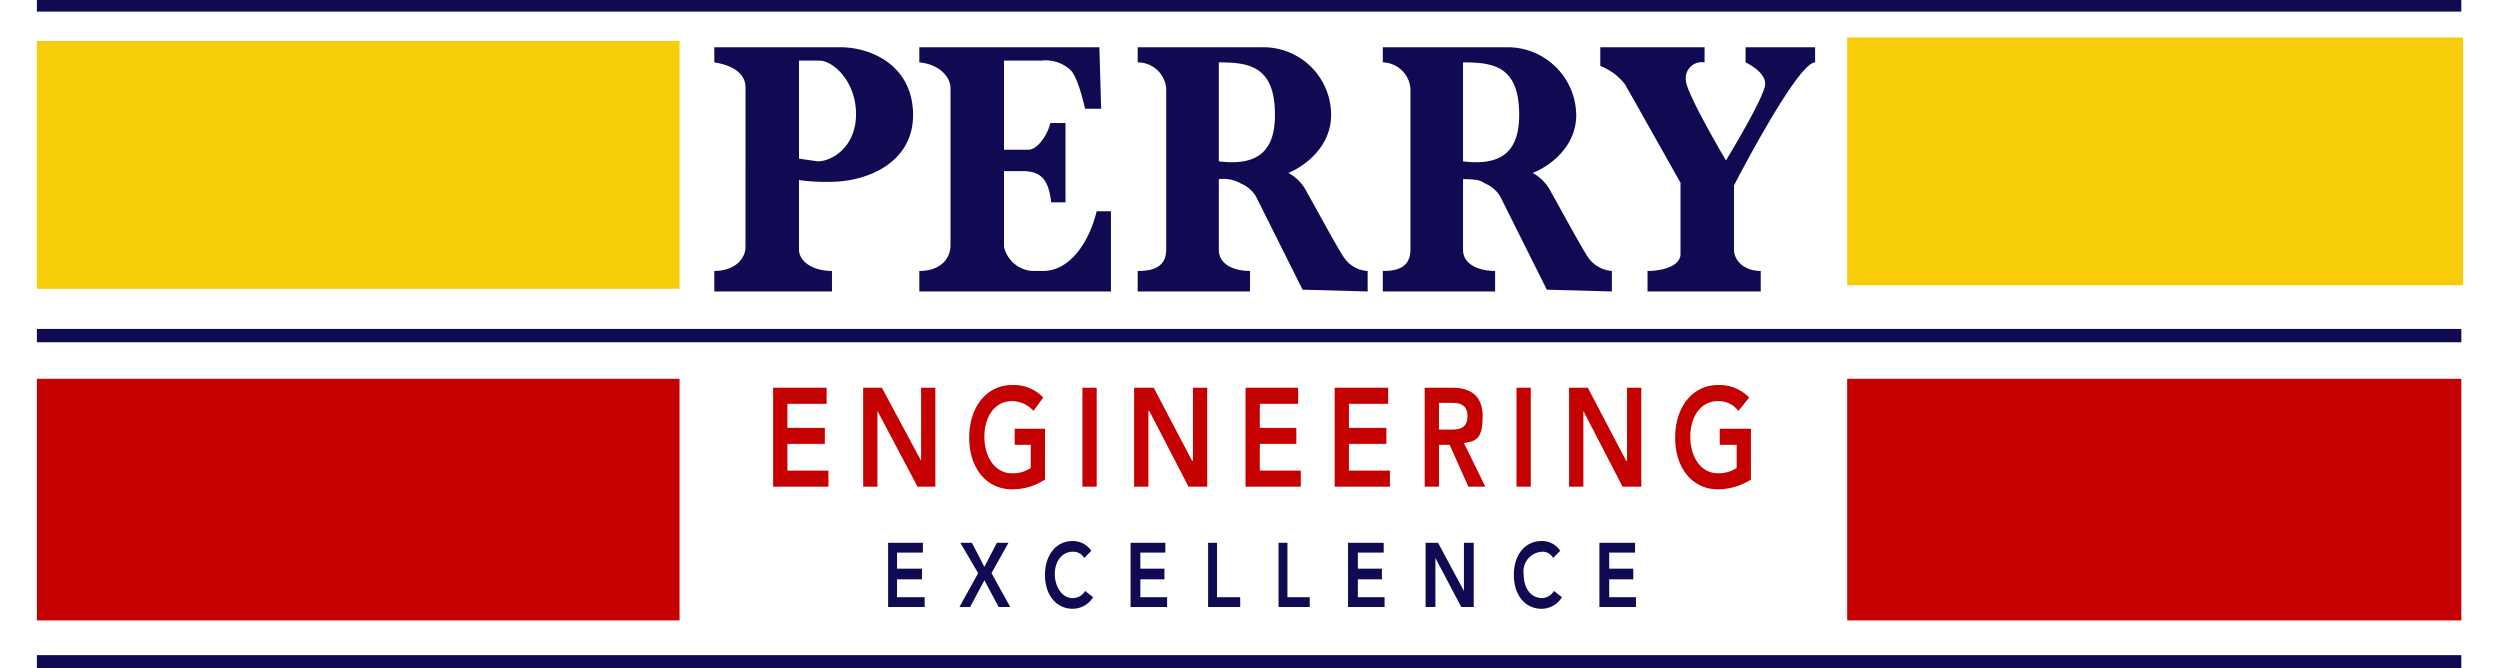 <svg xmlns="http://www.w3.org/2000/svg" width="273" height="73" viewBox="0 0 272.2 75"><path fill="#c40000" d="M0 42.5h72.1v27.1H0zM203.1 42.5H272v27.1h-68.9zM82.6 43.5h6v1.8h-4.4V48h4.2v1.8h-4.2v3h4.6v1.8h-6.2zM92.7 43.5h2.1l4.4 8.2v-8.2h1.6v11.1h-2l-4.5-8.5v8.5h-1.6zM113.1 53.8a6.7 6.7 0 0 1-3.7 1.1c-2.8 0-4.8-2.3-4.8-5.8s2-5.9 4.8-5.9a4.5 4.5 0 0 1 3.5 1.4l-1.1 1.5a3.2 3.2 0 0 0-2.4-1.1c-1.9 0-3.1 1.7-3.1 4s1.2 4.1 3.1 4.1a3.5 3.5 0 0 0 2.1-.6v-2.6h-1.8v-1.8h3.4zM117.3 43.5h1.6v11.1h-1.6zM123.1 43.5h2.2l4.3 8.2h.1v-8.2h1.6v11.1h-2.1l-4.4-8.5h-.1v8.5h-1.6zM135.6 43.5h5.9v1.8h-4.3V48h4.1v1.8h-4.1v3h4.6v1.8h-6.2zM145.6 43.5h6v1.8h-4.4V48h4.2v1.8h-4.2v3h4.6v1.8h-6.2zM155.7 43.5h3.1c1.8 0 3.4.7 3.4 3.2s-.7 2.8-2.1 3l2.4 4.9h-1.9l-2.1-4.7h-1.2v4.7h-1.6zm2.9 4.7c.9 0 1.9-.1 1.9-1.5s-1-1.5-1.8-1.5h-1.4v3zM166 43.5h1.6v11.1H166zM171.9 43.5h2.1l4.3 8.2h.1v-8.2h1.6v11.1h-2.1l-4.4-8.5v8.5h-1.6zM192.3 53.8a7 7 0 0 1-3.7 1.1c-2.8 0-4.8-2.3-4.8-5.8s2-5.9 4.8-5.9a4.6 4.6 0 0 1 3.5 1.4l-1.2 1.5a2.8 2.8 0 0 0-2.3-1.1c-1.9 0-3.1 1.7-3.1 4s1.2 4.1 3.1 4.1a3.7 3.7 0 0 0 2.1-.6v-2.6h-1.9v-1.8h3.5z"/><path fill="#f7cd0a" d="M0 4.6h72.1v27.8H0zM203.1 4.2h69.1V32h-69.1z"/><path fill="#0f0a51" d="M95.5 60.9h3.9V62h-2.9v1.8h2.8V65h-2.8v2h3.1v1.1h-4.1zM105.6 64.3l-2-3.4h1.3l1.4 2.7 1.4-2.7h1.3l-1.9 3.4 2.1 3.8h-1.3l-1.6-3-1.6 3h-1.2zM117.5 62.6a1.4 1.4 0 0 0-1.3-.7c-1.2 0-2 1.1-2 2.5s.8 2.7 2 2.7a1.6 1.6 0 0 0 1.4-.8l.9.7a2.7 2.7 0 0 1-2.3 1.3c-1.8 0-3.1-1.5-3.1-3.8s1.3-3.8 3.1-3.8a2.5 2.5 0 0 1 2.1 1.1zM122.7 60.9h3.9V62h-2.8v1.8h2.7V65h-2.7v2h3v1.1h-4.1zM131.4 60.9h1V67h2.6v1.1h-3.6zM139.3 60.9h1V67h2.5v1.1h-3.5zM147.1 60.9h4V62h-2.9v1.8h2.7V65h-2.7v2h3v1.1h-4.1zM155.8 60.9h1.4l2.9 5.4v-5.4h1.1v7.2h-1.4l-2.9-5.5v5.5h-1.1zM170.1 62.6a1.3 1.3 0 0 0-1.2-.7 2.2 2.2 0 0 0-2.1 2.5c0 1.6.8 2.7 2.1 2.7a1.6 1.6 0 0 0 1.3-.8l.9.7a2.7 2.7 0 0 1-2.3 1.3c-1.8 0-3.1-1.5-3.1-3.8s1.3-3.8 3.1-3.8a2.4 2.4 0 0 1 2.1 1.1zM175.3 60.9h4V62h-2.9v1.8h2.7V65h-2.7v2h3v1.1h-4.1zM0 0h272v1.3H0zM76 5.3h14.1c3.7 0 8.2 2.2 8.2 7.6s-5.2 7.5-9.3 7.5a21.1 21.1 0 0 1-3.5-.2V28c0 1.3 1.5 2.4 3.7 2.4v2.3H76v-2.3c2.2 0 3.5-1.3 3.5-2.7V9.8c0-1.2-.9-2.4-3.5-2.8zm11.8 1.5h-2.3v11l2.1.3c1.6 0 4.3-1.6 4.3-5.3s-2.6-6-4.1-6zM113.7 13.8h1.7v8.9h-1.6c-.3-2.4-1-3.5-3.2-3.5h-2.1v8.5a3.5 3.5 0 0 0 3.2 2.7h1.2c2.7 0 5-2.7 6-6.7h1.6v9H99v-2.3c2.4 0 3.5-1.4 3.5-2.9V9.9c0-1.3-1.3-2.7-3.5-2.9V5.3h20.2l.2 6.9h-1.8c-.4-1.7-1-3.8-1.7-4.4a4.1 4.1 0 0 0-3.2-1h-4.2v10h2.7c1.1 0 2.2-1.7 2.5-3zM123.5 32.7v-2.3c1.3 0 3.2-.2 3.2-2.4V9.9a3.2 3.2 0 0 0-3.2-2.9V5.3h14a7.6 7.6 0 0 1 7.7 7.6c0 3.9-3.5 6-4.8 6.5a4.9 4.9 0 0 1 2.1 2.2c.6 1 3.7 6.8 4.3 7.5a3.4 3.4 0 0 0 2.5 1.3v2.3l-7.3-.2-5.2-10.4a3.5 3.5 0 0 0-1.7-1.5 4 4 0 0 0-2.5-.5V28c0 1.8 1.9 2.4 3.5 2.4v2.3zM132.6 7v11.1c4.7.6 6.3-1.5 6.3-5.2 0-5.5-2.9-5.9-6.3-5.9zM151 32.7v-2.3c1.3 0 3.1-.2 3.1-2.4V9.9A3.2 3.2 0 0 0 151 7V5.3h13.9a7.7 7.7 0 0 1 7.8 7.6c0 3.9-3.5 6-4.9 6.5a4.9 4.9 0 0 1 2.1 2.2c.6 1 3.7 6.8 4.3 7.5a3.6 3.6 0 0 0 2.5 1.3v2.3l-7.3-.2-5.2-10.4a3.5 3.5 0 0 0-1.7-1.5c-.5-.3-.7-.5-2.5-.5V28c0 1.8 2 2.4 3.6 2.4v2.3zM160 7v11.1c4.7.6 6.3-1.5 6.3-5.2 0-5.5-2.9-5.9-6.3-5.9zM190.4 20.8V28c0 1.2 1.1 2.4 3 2.4v2.3h-12.7v-2.3c1.8 0 3.7-.6 3.7-1.9v-8l-6.2-11a6.4 6.4 0 0 0-2.8-2.1V5.3h11.7V7a1.8 1.8 0 0 0-2.1 2c0 1.4 4.5 9 4.5 9s4.4-7.2 4.4-8.6-2.2-2.4-2.2-2.4V5.3h7.8V7c-2 0-9.1 13.8-9.1 13.8zM0 36.9h272v1.5H0zM0 73.5h272V75H0z"/></svg>
